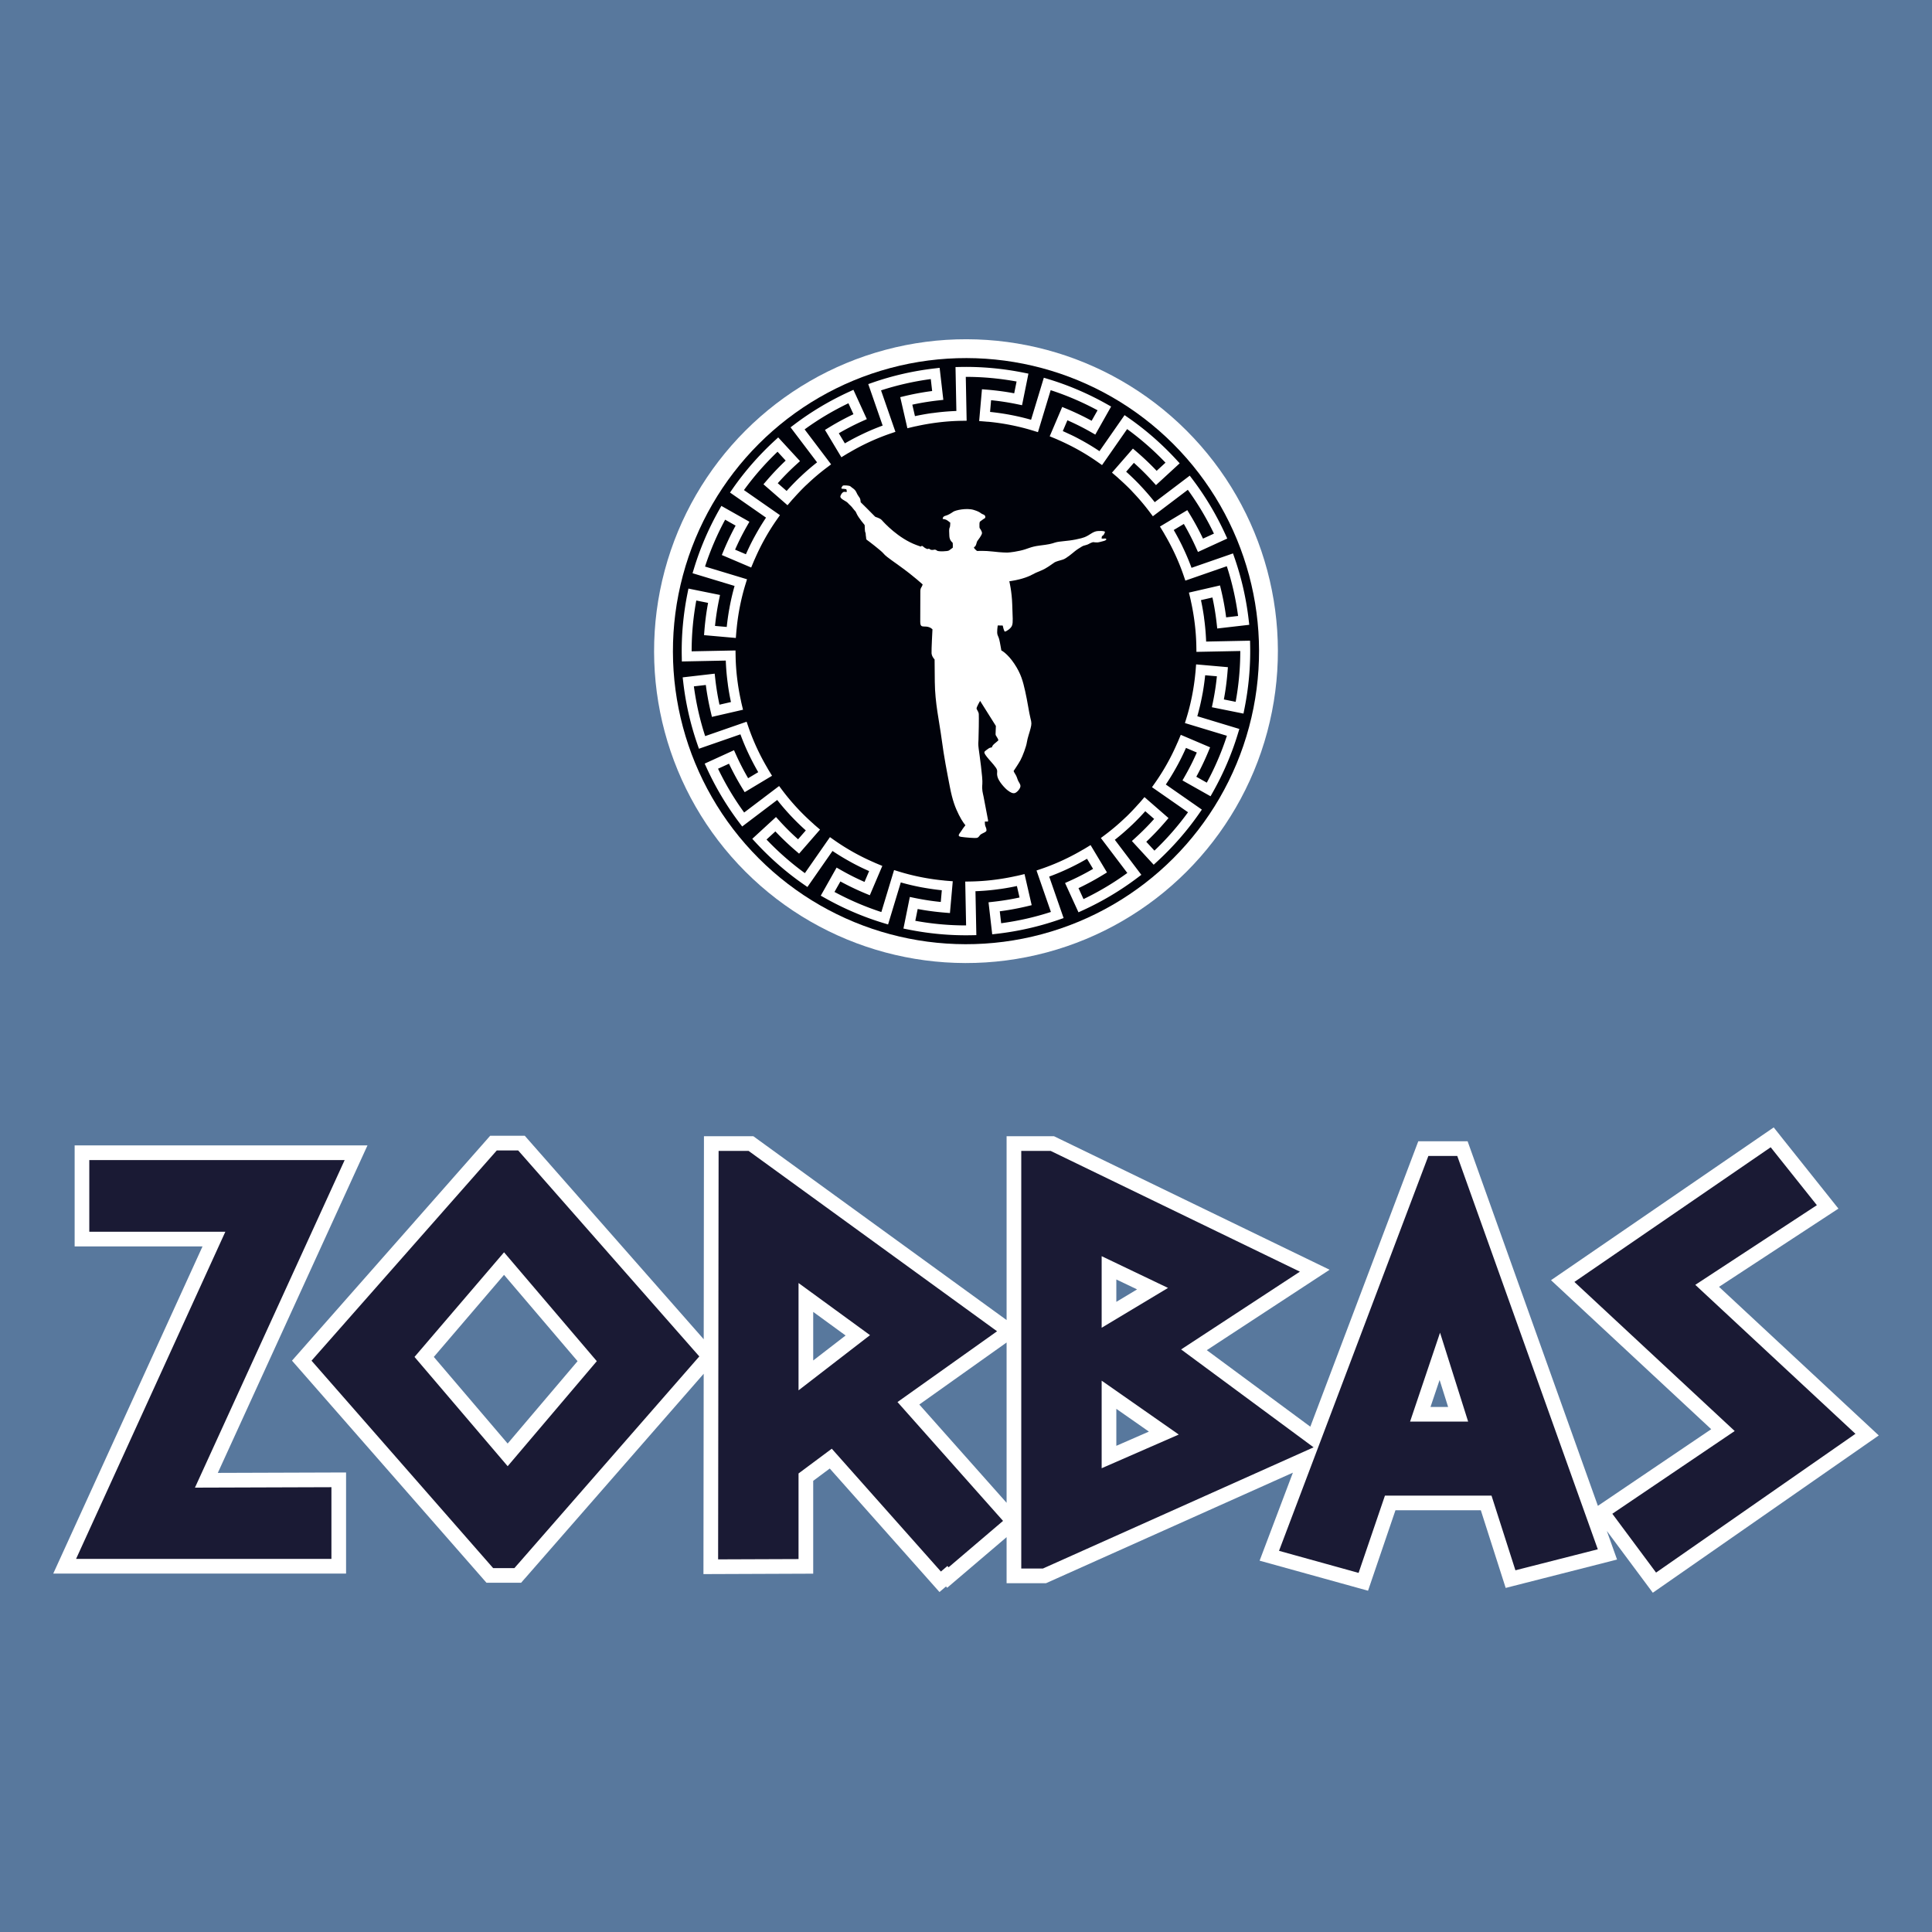 <svg xmlns="http://www.w3.org/2000/svg" id="Layer_1" x="0" y="0" version="1.1" viewBox="0 0 960 960" xml:space="preserve"><style>.st1{fill-rule:evenodd;clip-rule:evenodd;fill:#fff}</style><path fill="#58789d" d="M0 0h960.01v960H0z"/><path d="M798.42 760.71l5.08 14.22-55.34 14.1-12.35-38.59h-42.42l-13.62 39.98-53.88-14.93 16.54-43.73-122.68 54.93h-19.58V763.8l-29.53 25.16-.58-.65-3.24 2.76-54.52-61.37-8.22 6.12v46.13l-54.54.21.12-99.55-88.87 101.75h-.02l-1.84 2.11h-17.19L145.09 676.1l98.47-111.74h17.2l88.91 101.1.12-100.87h24.55l125.83 91.34v-91.34h23.57l136.93 66.34-61.02 39.96 51.44 38.02 53.64-141.81h24.52l64.73 181.15 56.31-38.09-79.6-74.04 110.66-75.92 4.6 5.8 27.55 34.55-59.33 38.87 79.38 73.84-112.28 78.16-22.85-30.71zm-298.25-13.98v-79.65L456.8 697.9l43.37 48.83zm54.53-28.31l16.18-7.07-16.18-11.31v18.38zm-302.45-1.13l34.74-40.93-36.54-42.89-34.89 40.78 36.69 43.04zm467.31-18.19l-4.23-13.41-4.52 13.41h8.75zm-315.48-23.08l16.09-12.42-16.09-11.73v24.15zm150.62-29.14l10.31-6.19-10.31-4.93v11.12zM26.46 781.9l74.17-162.56H37.09v-50.2H182.6l-74.37 162.73 63.73-.21v50.23H26.46z" class="st1"/><path fill="#1a1a34" fill-rule="evenodd" d="M96.87 739.2l67.81-.22v35.63H37.8l74.17-162.56h-67.6v-35.62h126.89L96.87 739.2zm160.58 37.86h.02L347.48 674l-90.01-102.36h-10.61L154.8 676.12l90.24 103.06h10.57l1.84-2.12zm139.34-4.33v1.96l-39.96.15.24-202.96h14.91l123.46 89.62-49.48 35.17 52.45 59.05-27.06 23.06-.58-.65-3.24 2.76-54.22-61.04-16.52 12.3v40.58zm255.59-53.81l.34.25L518.2 779.4h-10.74V571.88h14.61l123.84 60-59.02 38.65 65.49 48.39zm88.74 24.23L753 780.27l40.94-10.43-.37-1.04-69.47-194.42h-14.35L635.54 770.6l39.54 10.96.98-2.89 12.11-35.51h52.95v-.01zm120.84-32.08l-79.65-74.08 97.54-66.92.37.47 22.57 28.31-60.41 39.58 79.58 74.02-95.52 66.49-3.55 2.47-21.73-29.23 60.8-41.11zm-565.41-34.71l-44.29 52.19-46.29-54.3 44.49-51.99 46.09 54.1zm135.76-12.93l-35.52-25.9v53.32l35.52-27.42zm148.07-23.47l-32.97-15.77v35.57l32.97-19.8zm5.34 72.86l-38.31-26.77v43.51l38.31-16.74zm143.79-6.43h-28.85l14.89-44.19 13.96 44.19z" clip-rule="evenodd"/><circle cx="480" cy="323.55" r="154.98" class="st1" transform="rotate(-45.001 479.998 323.557)"/><circle cx="480" cy="323.55" r="145.62" fill="#00020a" fill-rule="evenodd" clip-rule="evenodd" transform="rotate(-45.001 479.998 323.557)"/><path d="M536.82 218.45c.49.26.97.53 1.46.8 2.77 1.55 5.46 3.19 8.04 4.93l11.04-15.85 1.43-2.05 2.06 1.43c4.32 3.01 8.43 6.24 12.32 9.64 4 3.5 7.78 7.19 11.32 11.03l1.69 1.84-1.84 1.69-8.09 7.44-1.85 1.7-1.69-1.86a122.298 122.298 0 00-9.29-9.21l-3.84 4.41c.89.79 1.76 1.6 2.62 2.42 1.48 1.41 2.93 2.85 4.33 4.33l-.01.01c.38.4.76.8 1.14 1.21 2.15 2.33 4.2 4.72 6.12 7.17l15.41-11.67 1.99-1.51 1.51 2c3.15 4.17 6.06 8.51 8.73 12.98 2.71 4.54 5.16 9.22 7.36 14l1.04 2.27-2.27 1.04-10 4.58-2.29 1.05-1.03-2.29c-1.06-2.36-2.2-4.69-3.41-6.98-.82-1.56-1.68-3.11-2.58-4.65l-5.02 3.01c.59 1.01 1.17 2.05 1.74 3.1.79 1.46 1.55 2.93 2.29 4.43l.04.08.04.09.04.09.04.08.04.09.04.08v.01l.04.09.04.07.01.01.04.09.03.07.01.02.04.09.03.06.01.02a115.231 115.231 0 014.32 10.22l18.26-6.34 2.35-.82.82 2.36c1.72 4.98 3.15 10 4.3 15.05a145.37 145.37 0 012.67 15.58l.29 2.48-2.49.29-10.92 1.26-2.5.29-.28-2.5c-.28-2.55-.65-5.12-1.09-7.7-.3-1.72-.64-3.46-1.02-5.21l-5.7 1.31c.25 1.17.49 2.34.7 3.5.29 1.58.55 3.17.78 4.76l.01.06.01.09v.03l.01.07.01.09v.02l.01.07.01.1v.01l.01.08.01.09v.01l.01.09.01.1c.09.68.18 1.35.26 2.02.37 3.11.61 6.24.73 9.4l19.32-.39 2.5-.05.05 2.51c.1 5.25-.09 10.47-.56 15.63-.48 5.32-1.25 10.54-2.27 15.64l-.49 2.45-2.45-.49-10.78-2.17-2.47-.5.51-2.45c.51-2.48.96-5.04 1.34-7.66.25-1.74.46-3.49.64-5.27l-5.82-.51c-.12 1.15-.26 2.33-.42 3.53-.22 1.68-.48 3.36-.77 5.02l-.02.09v.01l-.01.08-.02.09v.01l-.02.09-.02.09-.02.09-.02.09-.02.09-.02.08v.01l-.02.09-.01.08v.02c-.1.54-.2 1.08-.31 1.62-.61 3.09-1.35 6.16-2.21 9.18l18.5 5.6 2.39.72-.73 2.39c-1.53 5.04-3.33 9.95-5.36 14.7-2.09 4.89-4.43 9.62-6.99 14.17l-1.23 2.19-2.18-1.23-9.58-5.4-2.19-1.24 1.24-2.18c1.29-2.27 2.51-4.56 3.64-6.86.76-1.56 1.51-3.17 2.24-4.83l-5.38-2.29c-.48 1.1-.98 2.18-1.49 3.24-.86 1.81-1.79 3.63-2.78 5.46h-.01c-.26.49-.53.97-.8 1.45-1.55 2.77-3.2 5.46-4.93 8.04l15.85 11.04 2.05 1.43-1.43 2.06c-3.01 4.32-6.24 8.43-9.64 12.32-3.5 4-7.19 7.78-11.03 11.32l-1.84 1.69-1.69-1.84-7.44-8.09-1.7-1.85 1.86-1.69a122.298 122.298 0 009.21-9.29l-4.41-3.84c-.79.89-1.6 1.76-2.41 2.62-1.41 1.48-2.85 2.93-4.33 4.34l-.01-.01c-.4.38-.8.76-1.21 1.14-2.33 2.15-4.72 4.2-7.17 6.12l11.67 15.41 1.51 1.99-2 1.51c-4.17 3.15-8.51 6.06-12.98 8.73-4.54 2.71-9.21 5.16-13.99 7.35l-2.27 1.04-1.04-2.27-4.58-10-1.05-2.29 2.29-1.03c2.36-1.06 4.69-2.2 6.98-3.41 1.56-.82 3.11-1.68 4.65-2.58l-3.01-5.02c-1.01.59-2.05 1.17-3.1 1.74v.01c-1.66.9-3.46 1.82-5.38 2.74l-.07.03-.02.01c-.5.24-1 .47-1.5.71-2.87 1.33-5.78 2.53-8.72 3.61l6.34 18.26.82 2.35-2.36.82c-4.98 1.72-10 3.15-15.05 4.3a145.37 145.37 0 01-15.58 2.67l-2.48.29-.29-2.49-1.26-10.92-.29-2.5 2.5-.28c2.55-.28 5.12-.65 7.7-1.09 1.72-.3 3.46-.64 5.21-1.02l-1.31-5.7c-1.17.25-2.34.49-3.5.7-1.54.28-3.09.54-4.64.76l-.09.01h-.02l-.07.01-.09.01h-.02l-.08.01-.09.01h-.01l-.09.01-.09.01-.19.03c-.74.1-1.48.2-2.21.29-3.11.37-6.25.61-9.4.73l.39 19.32.05 2.5-2.51.05c-5.24.1-10.46-.09-15.63-.56-5.32-.48-10.54-1.25-15.64-2.27l-2.45-.49.5-2.45 2.18-10.78.5-2.47 2.45.51c2.48.51 5.04.96 7.66 1.34 1.74.25 3.49.46 5.27.64l.51-5.82a124.572 124.572 0 01-8.65-1.21h-.01l-.08-.01-.09-.02h-.01l-.09-.02-.09-.02-.09-.02-.19-.03-.08-.01h-.01l-.09-.02-.08-.01h-.02c-.54-.1-1.08-.2-1.62-.31-3.09-.61-6.16-1.35-9.18-2.21l-5.6 18.5-.72 2.39-2.39-.73c-5.04-1.53-9.95-3.33-14.69-5.36-4.89-2.09-9.62-4.43-14.18-6.99l-2.19-1.23 1.23-2.18 5.4-9.58 1.24-2.19 2.18 1.24c2.27 1.29 4.56 2.51 6.86 3.64 1.56.76 3.17 1.51 4.83 2.24l2.29-5.38c-1.1-.48-2.18-.98-3.24-1.48-1.81-.86-3.63-1.79-5.46-2.78v-.01c-.49-.26-.97-.53-1.45-.8-2.77-1.55-5.46-3.2-8.04-4.93l-11.04 15.85-1.43 2.05-2.06-1.43c-4.32-3.01-8.42-6.23-12.32-9.64-4-3.5-7.78-7.19-11.32-11.03l-1.7-1.84 1.84-1.69 8.09-7.44 1.85-1.7 1.69 1.86a122.298 122.298 0 009.29 9.21l3.84-4.41c-.88-.79-1.76-1.59-2.62-2.41-1.48-1.41-2.93-2.86-4.34-4.34-.38-.4-.76-.8-1.13-1.2v-.01c-2.16-2.33-4.2-4.72-6.12-7.17l-15.41 11.67-1.99 1.51-1.51-2c-3.15-4.17-6.06-8.5-8.73-12.98-2.71-4.54-5.16-9.22-7.36-14l-1.04-2.27 2.28-1.04 10-4.57 2.29-1.05 1.03 2.29c1.06 2.36 2.2 4.69 3.41 6.98.82 1.56 1.69 3.11 2.58 4.65l5.02-3.01c-.59-1.01-1.17-2.05-1.74-3.1-.79-1.46-1.55-2.94-2.29-4.44l-.08-.17-.13-.26-.04-.08-.01-.01-.04-.09-.03-.07-.01-.01-.04-.09-.03-.07-.01-.02-.04-.09-.03-.06-.01-.02c-.24-.5-.47-1-.71-1.5-1.33-2.88-2.53-5.78-3.61-8.72l-18.26 6.34-2.35.82-.82-2.36a144.582 144.582 0 01-6.97-30.62l-.29-2.48 2.49-.29 10.92-1.26 2.49-.29.28 2.5c.28 2.55.65 5.12 1.09 7.7.3 1.72.64 3.46 1.02 5.21l5.7-1.31a117.543 117.543 0 01-1.45-8.07l-.01-.07-.03-.19-.01-.09v-.02l-.01-.08-.01-.09v-.01l-.01-.08-.01-.09v-.01l-.01-.09-.01-.09-.01-.09-.01-.09v-.01c-.09-.67-.18-1.35-.26-2.02-.37-3.11-.61-6.25-.73-9.41l-19.32.39-2.5.05-.05-2.51c-.1-5.24.09-10.46.56-15.62.48-5.33 1.25-10.55 2.27-15.64l.49-2.45 2.45.5 10.77 2.18 2.47.5-.51 2.45c-.51 2.48-.96 5.04-1.34 7.66-.25 1.74-.46 3.49-.64 5.27l5.82.51a124.572 124.572 0 011.21-8.65v-.01l.01-.08.02-.09v-.01l.02-.09.02-.09.02-.09.02-.09v-.01l.02-.09.01-.08v-.01l.02-.09.01-.08v-.02c.1-.54.2-1.08.31-1.62.61-3.09 1.35-6.16 2.21-9.18l-18.5-5.6-2.39-.72.73-2.39c1.53-5.04 3.33-9.94 5.36-14.69 2.09-4.89 4.44-9.62 7-14.18l1.23-2.19 2.18 1.23 9.57 5.4 2.19 1.24-1.24 2.18c-1.29 2.27-2.51 4.56-3.64 6.86-.76 1.56-1.51 3.17-2.24 4.83l5.38 2.29c.48-1.1.98-2.18 1.48-3.24.86-1.81 1.79-3.63 2.78-5.46h.01c.26-.49.53-.97.8-1.45 1.55-2.78 3.2-5.46 4.93-8.05l-15.85-11.04-2.05-1.43 1.43-2.06c3.01-4.31 6.23-8.42 9.64-12.31 3.5-4 7.19-7.78 11.04-11.33l1.84-1.69 1.69 1.84 7.44 8.09 1.7 1.85-1.86 1.69a124.168 124.168 0 00-9.2 9.29l4.41 3.84c.79-.89 1.6-1.76 2.41-2.62 1.41-1.48 2.85-2.93 4.33-4.34l.01.01a113.776 113.776 0 018.38-7.26l-11.67-15.41-1.51-1.99 2-1.51c4.17-3.15 8.5-6.06 12.97-8.73 4.54-2.71 9.22-5.16 14-7.36l2.27-1.04 1.04 2.27 4.57 10 1.05 2.29-2.29 1.03c-2.36 1.06-4.69 2.2-6.99 3.42-1.56.82-3.11 1.68-4.64 2.58l3.01 5.02c1.01-.59 2.05-1.17 3.1-1.74v-.01c1.48-.8 3.08-1.62 4.77-2.44l.06-.03.09-.04.02-.01.07-.04.09-.04.09-.04.08-.04.01-.01.09-.04.07-.03.02-.01c.5-.24 1-.47 1.5-.71 2.87-1.33 5.78-2.53 8.72-3.61l-6.34-18.26-.82-2.35 2.36-.82c4.97-1.72 9.99-3.15 15.04-4.3 5.19-1.18 10.39-2.07 15.59-2.67l2.48-.29.29 2.49 1.26 10.92.29 2.5-2.5.28c-2.55.28-5.12.65-7.7 1.09-1.72.3-3.46.64-5.21 1.02l1.31 5.7c1.17-.25 2.34-.49 3.5-.7 1.5-.28 3.02-.53 4.54-.75h.02l.07-.01.09-.01.09-.01.1-.01h.01l.08-.01.09-.01h.01l.09-.01.09-.01.09-.01.09-.01.09-.01.09-.01h.01c.67-.09 1.35-.18 2.02-.26 3.11-.37 6.25-.61 9.41-.73l-.38-19.32-.05-2.5 2.51-.05c5.24-.1 10.46.09 15.62.56 5.33.48 10.55 1.25 15.65 2.27l2.45.49-.49 2.45-2.18 10.77-.5 2.47-2.45-.51c-2.48-.51-5.04-.96-7.66-1.34-1.73-.25-3.49-.46-5.27-.64l-.51 5.82c1.16.12 2.33.26 3.53.42 1.68.22 3.35.48 5.02.77l.09.02h.01l.09.01.19.03.09.02.09.02.09.02h.01l.09.02.08.01h.01l.09.02.08.01h.02a114.599 114.599 0 0110.8 2.52l5.61-18.5.72-2.39 2.39.73c5.04 1.53 9.94 3.33 14.68 5.36 4.89 2.09 9.63 4.44 14.19 7l2.18 1.23-1.23 2.18-5.4 9.57-1.23 2.19-2.17-1.24c-2.27-1.29-4.56-2.51-6.87-3.64-1.56-.76-3.17-1.51-4.82-2.24l-2.29 5.38c1.07.47 2.15.97 3.24 1.49v-.01c1.83.83 3.65 1.76 5.48 2.76zm-46.01-8.88l-1.75-.15-2.52-.2.22-2.51.95-10.81.22-2.48 2.47.2c2.69.22 5.38.52 8.05.9 1.83.26 3.67.57 5.5.91l1.18-5.86c-4.21-.77-8.44-1.35-12.66-1.74-4.17-.38-8.36-.57-12.58-.57l.38 19.29.05 2.51-2.52.04c-3.72.06-7.53.31-11.39.78-3.82.46-7.62 1.11-11.37 1.95l-.01-.02-1.71.39-2.45.59-.56-2.46-2.43-10.57-.56-2.42 2.42-.58c2.62-.62 5.27-1.17 7.94-1.63 1.83-.32 3.66-.6 5.5-.83l-.68-5.94c-4.23.57-8.43 1.32-12.58 2.27-4.09.93-8.14 2.04-12.14 3.35l6.33 18.23.82 2.37-2.38.81c-3.58 1.22-7.12 2.64-10.6 4.25-3.46 1.6-6.87 3.39-10.22 5.38l-.01-.02c-.5.29-1 .6-1.5.9l-2.15 1.31-1.3-2.17-5.58-9.3-1.27-2.12 2.12-1.29c2.32-1.42 4.67-2.75 7.05-4.01 1.66-.87 3.32-1.71 4.98-2.5l-2.49-5.44a145.35 145.35 0 00-11.26 6.04c-3.58 2.13-7.09 4.45-10.51 6.94l11.65 15.38 1.51 2-2.01 1.51a108.968 108.968 0 00-9.93 8.41l-.07.06-.06.06-.01.01-.07.06-.06.05-.08.07-.05.05-.01.01-.07.06-.05.05-.02.02-.07.06-.04.04-.02.02-.07.06-.04.04c-2.08 2.03-4.12 4.18-6.12 6.45l-.02-.02c-.39.44-.77.88-1.15 1.32l-1.64 1.92-1.9-1.66-8.18-7.12-1.87-1.63 1.62-1.88c1.77-2.06 3.59-4.06 5.46-5.99 1.31-1.35 2.63-2.65 3.96-3.91l-4.04-4.4c-3.08 2.94-6.03 6.01-8.84 9.22-2.76 3.15-5.38 6.44-7.85 9.84l15.83 11.02 2.06 1.44-1.45 2.06c-2.19 3.11-4.22 6.34-6.08 9.67-1.84 3.3-3.55 6.76-5.1 10.36l-.02-.01c-.23.54-.46 1.08-.68 1.61l-.97 2.33-2.32-.99-9.98-4.25-2.29-.97.95-2.29c1.02-2.45 2.14-4.91 3.35-7.38.83-1.69 1.68-3.34 2.56-4.95l-5.21-2.94a141.135 141.135 0 00-9.99 23.29l18.46 5.59 2.4.73-.74 2.4c-1.11 3.59-2.04 7.29-2.79 11.08s-1.31 7.6-1.66 11.42h-.02l-.15 1.74-.2 2.52-2.51-.22-10.81-.96-2.48-.22.2-2.47c.22-2.7.52-5.39.9-8.06.26-1.83.57-3.66.91-5.5l-5.86-1.18c-.77 4.21-1.35 8.44-1.74 12.66-.38 4.17-.57 8.37-.57 12.59l19.29-.38 2.51-.05.04 2.52c.06 3.72.31 7.53.78 11.39.46 3.82 1.11 7.62 1.95 11.37l-.02.01.39 1.71.59 2.45-2.46.57-10.57 2.43-2.42.56-.57-2.42c-.62-2.62-1.17-5.27-1.63-7.95-.32-1.83-.6-3.66-.83-5.49l-5.94.69c.57 4.22 1.32 8.42 2.26 12.57.93 4.09 2.04 8.14 3.35 12.15l18.23-6.33 2.37-.82.81 2.38c1.22 3.58 2.64 7.12 4.25 10.6 1.6 3.46 3.39 6.87 5.38 10.22l-.02.01c.3.5.59 1 .9 1.5l1.31 2.15-2.17 1.3-9.3 5.58-2.12 1.27-1.29-2.12c-1.42-2.32-2.76-4.68-4.01-7.05-.87-1.65-1.71-3.31-2.5-4.98l-5.44 2.49c1.84 3.82 3.85 7.58 6.04 11.25 2.14 3.58 4.45 7.09 6.94 10.51l15.37-11.65 2-1.51 1.51 2.01c2.28 3.04 4.72 5.96 7.32 8.77 2.58 2.78 5.34 5.48 8.28 8.06l-.02.02c.44.39.88.77 1.32 1.15l1.92 1.64-1.66 1.9-7.12 8.18-1.63 1.87-1.88-1.62a132.198 132.198 0 01-9.9-9.43l-4.4 4.04c2.94 3.08 6.01 6.03 9.22 8.84 3.16 2.76 6.44 5.39 9.84 7.86l11.02-15.83 1.44-2.06 2.06 1.45a110.726 110.726 0 0020.03 11.18l-.01.02c.54.23 1.08.46 1.61.68l2.33.97-.99 2.32-4.25 9.98-.97 2.28-2.29-.95c-2.45-1.02-4.92-2.14-7.38-3.35-1.69-.83-3.34-1.68-4.95-2.56l-2.94 5.21a141.135 141.135 0 0023.29 9.99l5.59-18.46.73-2.4 2.4.74c3.59 1.11 7.29 2.04 11.08 2.79s7.6 1.31 11.42 1.66v.02l1.74.15 2.52.2-.22 2.51-.96 10.81-.22 2.48-2.47-.2c-2.7-.22-5.39-.52-8.06-.9-1.83-.26-3.66-.57-5.5-.91l-1.18 5.86a140.207 140.207 0 0025.24 2.3l-.38-19.28-.05-2.51 2.52-.04c3.72-.06 7.53-.31 11.39-.78 3.82-.46 7.62-1.11 11.38-1.95l.01.02 1.71-.39 2.45-.59.57 2.46 2.43 10.57.56 2.42-2.42.58c-2.62.62-5.27 1.17-7.95 1.63-1.83.32-3.66.6-5.49.83l.69 5.94c4.22-.57 8.42-1.32 12.57-2.26 4.09-.93 8.15-2.05 12.15-3.35l-6.33-18.23-.82-2.37 2.38-.81c3.58-1.22 7.12-2.64 10.6-4.25 3.46-1.6 6.87-3.39 10.22-5.37l.01.02c.5-.29 1-.6 1.5-.9l2.15-1.31 1.3 2.17 5.58 9.3 1.27 2.12-2.12 1.29c-2.32 1.42-4.68 2.76-7.05 4.01-1.65.87-3.31 1.71-4.98 2.5l2.49 5.44c3.82-1.83 7.57-3.85 11.25-6.04 3.58-2.14 7.09-4.45 10.52-6.94l-11.64-15.37-1.51-2 2.01-1.51a108.968 108.968 0 009.93-8.41l.07-.06.06-.06.01-.01.2-.19.05-.05.02-.02.07-.06.05-.04.02-.02.07-.06.04-.04.02-.02.07-.06.04-.04.03-.03.07-.06c2.05-2 4.06-4.12 6.03-6.36l.02.02c.39-.44.77-.88 1.15-1.32l1.64-1.92 1.9 1.66 8.18 7.12 1.87 1.63-1.62 1.89a132.198 132.198 0 01-9.43 9.9l4.05 4.4c3.08-2.94 6.03-6.01 8.83-9.22 2.76-3.16 5.39-6.44 7.86-9.85l-15.83-11.02-2.07-1.44 1.45-2.06c2.19-3.11 4.22-6.33 6.08-9.67 1.85-3.3 3.55-6.76 5.1-10.36l.02.01c.23-.54.46-1.08.68-1.61l.97-2.33 2.32.99 9.98 4.25 2.28.97-.95 2.29c-1.02 2.45-2.14 4.91-3.35 7.38-.83 1.69-1.68 3.34-2.56 4.95l5.21 2.94c2.02-3.75 3.88-7.58 5.55-11.49 1.66-3.86 3.14-7.8 4.44-11.81l-18.46-5.59-2.4-.73.74-2.39c1.11-3.59 2.04-7.29 2.79-11.07.75-3.79 1.31-7.6 1.67-11.42h.01l.15-1.75.2-2.52 2.51.22 10.81.95 2.48.22-.2 2.47c-.22 2.7-.52 5.39-.9 8.06-.26 1.83-.57 3.66-.91 5.5l5.86 1.18a140.207 140.207 0 002.3-25.25l-19.28.38-2.51.05-.04-2.52c-.06-3.72-.31-7.53-.78-11.39-.46-3.84-1.11-7.64-1.95-11.39h.02c-.13-.57-.26-1.14-.39-1.7l-.59-2.45 2.46-.57 10.57-2.43 2.42-.56.58 2.42c.62 2.62 1.17 5.27 1.63 7.95.32 1.83.6 3.66.83 5.49l5.94-.69c-.57-4.22-1.32-8.42-2.26-12.57-.93-4.09-2.04-8.14-3.35-12.15l-18.23 6.33-2.37.82-.81-2.38c-1.22-3.58-2.64-7.12-4.25-10.6-1.6-3.46-3.39-6.87-5.37-10.22l.02-.01c-.3-.5-.59-1-.9-1.5l-1.31-2.15 2.17-1.3 9.3-5.58 2.12-1.27 1.29 2.12c1.42 2.32 2.76 4.68 4.01 7.05.87 1.65 1.71 3.31 2.5 4.98l5.44-2.49c-1.83-3.82-3.85-7.57-6.04-11.25-2.14-3.58-4.45-7.09-6.94-10.52l-15.37 11.64-2 1.51-1.51-2.01a108.968 108.968 0 00-8.41-9.93l-.06-.07-.06-.06-.01-.01-.06-.07-.05-.05-.08-.08-.05-.05-.02-.02-.06-.07-.04-.05-.02-.02-.06-.07-.04-.04-.02-.03-.06-.07c-2.04-2.1-4.2-4.15-6.49-6.17l.02-.02c-.44-.39-.88-.77-1.32-1.15l-1.92-1.64 1.66-1.9 7.12-8.18 1.63-1.87 1.89 1.62a132.198 132.198 0 019.9 9.43l4.4-4.05c-2.94-3.08-6.01-6.03-9.22-8.83-3.16-2.76-6.44-5.39-9.85-7.86l-11.02 15.83-1.44 2.06-2.06-1.45c-3.11-2.19-6.33-4.22-9.66-6.08-.57-.32-1.14-.63-1.71-.94l-.03-.01-.05-.03c-2.79-1.49-5.65-2.87-8.57-4.14l.01-.01c-.53-.23-1.07-.46-1.61-.68l-2.33-.96.99-2.32 4.25-9.98.97-2.28 2.29.95c2.45 1.02 4.91 2.14 7.38 3.35 1.7.83 3.35 1.69 4.96 2.56l2.94-5.21c-3.75-2.02-7.59-3.88-11.51-5.56-3.86-1.65-7.8-3.14-11.79-4.43l-5.59 18.46-.73 2.4-2.39-.74c-3.59-1.11-7.29-2.04-11.08-2.79-3.78-.75-7.6-1.31-11.42-1.66l-.05.02z" class="st1"/><path d="M472.19 259.72s-1.36-1.16-2.06-1.46c-.7-.3-1.71-.4-1.71-.4s-.1-1.21 1.31-1.56c1.41-.35 2.76-1.21 3.92-2.01 1.16-.8 6.68-2.01 10.25-.9s3.16 1.71 4.62 2.21 1.15 1.81.75 1.96c-.4.15-2.17 1.52-2.17 1.52s-.34-.02-.41 1.11.05 2.13.05 2.13 1.16 1.51 1.21 2.51-2.01 3.56-2.36 4.07c-.35.5-.5 2.51-1.41 2.86-.9.35 1.3 2.01 1.3 2.01s3.97-.2 8.03.3c4.07.5 6.83.5 6.83.5s2.26 0 6.43-.91c4.17-.9 4.97-1.96 9.79-2.57 4.82-.6 5.53-.8 7.74-1.51 2.21-.7 5.73-.6 10.25-1.51 4.52-.9 5.07-1.46 6.13-2.01 1.05-.55 2.89-2.16 5-2.19 0 0 .83 0 1.31-.03.48-.02 2.13.1 2.06.5-.08.4-.55 1.51-.96 1.71-.4.2-.6.6-.6.6l-.13.93s.58.13 1.31.03c.73-.1 1 .03 1.05.35.05.33-.55.73-1.81 1-1.26.28-1.48.45-2.34.55-.85.1-2.41-.13-2.41-.13s-1.04.28-1.75.7c-1.64.98-2.64.77-3.8 1.48-1.16.72-2.38 1.43-3.44 2.29-1.05.85-4.42 3.77-6.08 4.22-1.66.45-3.47 1-4.07 1.36-.6.35-4.12 3.16-7.28 4.32-3.16 1.16-3.57 1.96-7.33 3.27s-7.89 1.81-7.89 1.81 1.26 4.97 1.46 11.6c.2 6.63.45 8.59-.05 10.25-.5 1.66-2.96 3.06-3.52 3.16-.55.1-1.16-3.01-1.16-3.01l-2.46-.05s-.6 3.37-.1 4.72c.5 1.36.65 1.16 1.16 3.72.5 2.56.7 3.96.7 3.96s3.01 1.46 6.43 6.58 4.32 8.84 5.42 13.66c1.11 4.82 1.96 10.9 2.61 13.36.65 2.46.6 3.01.1 5.07-.5 2.06-1.56 4.87-1.86 6.98-.3 2.11-2.11 6.93-3.21 8.94-1.11 2.01-3.37 5.32-3.37 5.32s0 .3.8 1.56.85 1.86 1.31 3.01c.45 1.16 1.41 1.96 1.26 3.16-.15 1.21-1.81 3.01-2.81 3.26s-2.06-.25-3.52-1.36c-1.46-1.1-4.47-4.42-5.07-6.78-.6-2.36.5-2.66-.85-4.57-1.36-1.91-3.01-3.52-4.32-5.17-1.31-1.66-1.41-2.16-1.31-2.56.1-.4 1.26-1.11 1.96-1.66.7-.55 1.71-.6 1.71-.6s.3-1.06 1.16-1.71c.85-.65 2.06-1.76 2.06-1.76s.15-.35-.55-1.41c-.7-1.05-.8-1.26-.8-1.76s.15-4.02.15-4.02l-7.84-12.46s-1.91 3.27-1.76 3.87c.15.6 1 1.51 1.11 2.66.1 1.16-.05 11.3-.15 12.76-.1 1.46-.2 2.21.1 4.52.3 2.31 2.11 14.61 1.81 17.53-.3 2.91.25 4.42.6 6.18.35 1.76 2.01 10.6 2.21 11.6.2 1.01-.25.85-.25.85h-1.31s-.05 1.71.3 2.41c.35.7.75 1.91.35 2.41-.4.5-1.61.9-2.51 1.46-.9.55-1.1 1.76-2.31 1.86-1.21.1-5.37-.2-7.69-.55-2.31-.35-.4-1.91.2-2.96.6-1.05 2.01-2.81 2.01-2.81s-1.61-1.81-3.26-5.17c-1.66-3.37-3.12-6.78-4.52-14.11-1.41-7.33-2.82-14.37-4.02-23.41-1.21-9.04-3.32-17.98-3.42-28.53-.1-10.55-.1-11.15-.1-11.15s-1.41-1.41-1.51-3.11c-.1-1.71.45-11.85.45-11.85s-.96-1.15-2.96-1.36c-2.01-.2-3.11.45-3.11-2.46s.05-15.27.05-15.27 0-1.11.45-1.71c.45-.6.7-1.51.7-1.51s-4.62-4.27-11.35-9.09c-6.73-4.82-7.13-5.12-8.24-6.43-1.11-1.31-7.63-6.33-8.14-6.63-.5-.3-.25-.75-.45-1.71-.2-.95 0-1.46-.3-2.01s-.3-2.86-.3-2.86l-.05-.8s-3.11-3.67-3.92-5.53c-.8-1.86-.7-1.11-1.76-2.56-1.05-1.46-2.01-2.06-2.76-2.96-.75-.9-4.12-1.96-3.57-3.42.55-1.46 1.51-2.16 2.06-2.01.55.15 1.15-.05 1.15-.05l-.3-1.26s-1.41-.25-2.16-.25c-.75 0 .2-1.56.65-1.61.45-.05 3.06-.1 3.62.5.55.6 2.16 1.26 2.86 2.86.7 1.61 1.31 2.16 1.71 2.86.4.7.45 2.11.45 2.11s6.93 6.83 7.13 7.13c.2.3 2.36.6 3.42 1.81 1.05 1.2 8.14 8.99 17.08 12.3l2.21.8s.53-.69 1.18-.04c.65.65 1.68 1.14 2.03 1.25s.7-.45 1.41.15c.7.6 2.21.15 2.21.15s.7-.05 1.26.5c.55.55 5.32.4 5.98-.1.65-.5 1.86-1.36 1.86-1.36s.1-2.41-.15-2.56c-.25-.15-1.46-1.16-1.56-3.21-.1-2.06-.15-3.21 0-3.82.15-.6.35-.51.4-1.71l.06-1.13z" class="st1"/></svg>